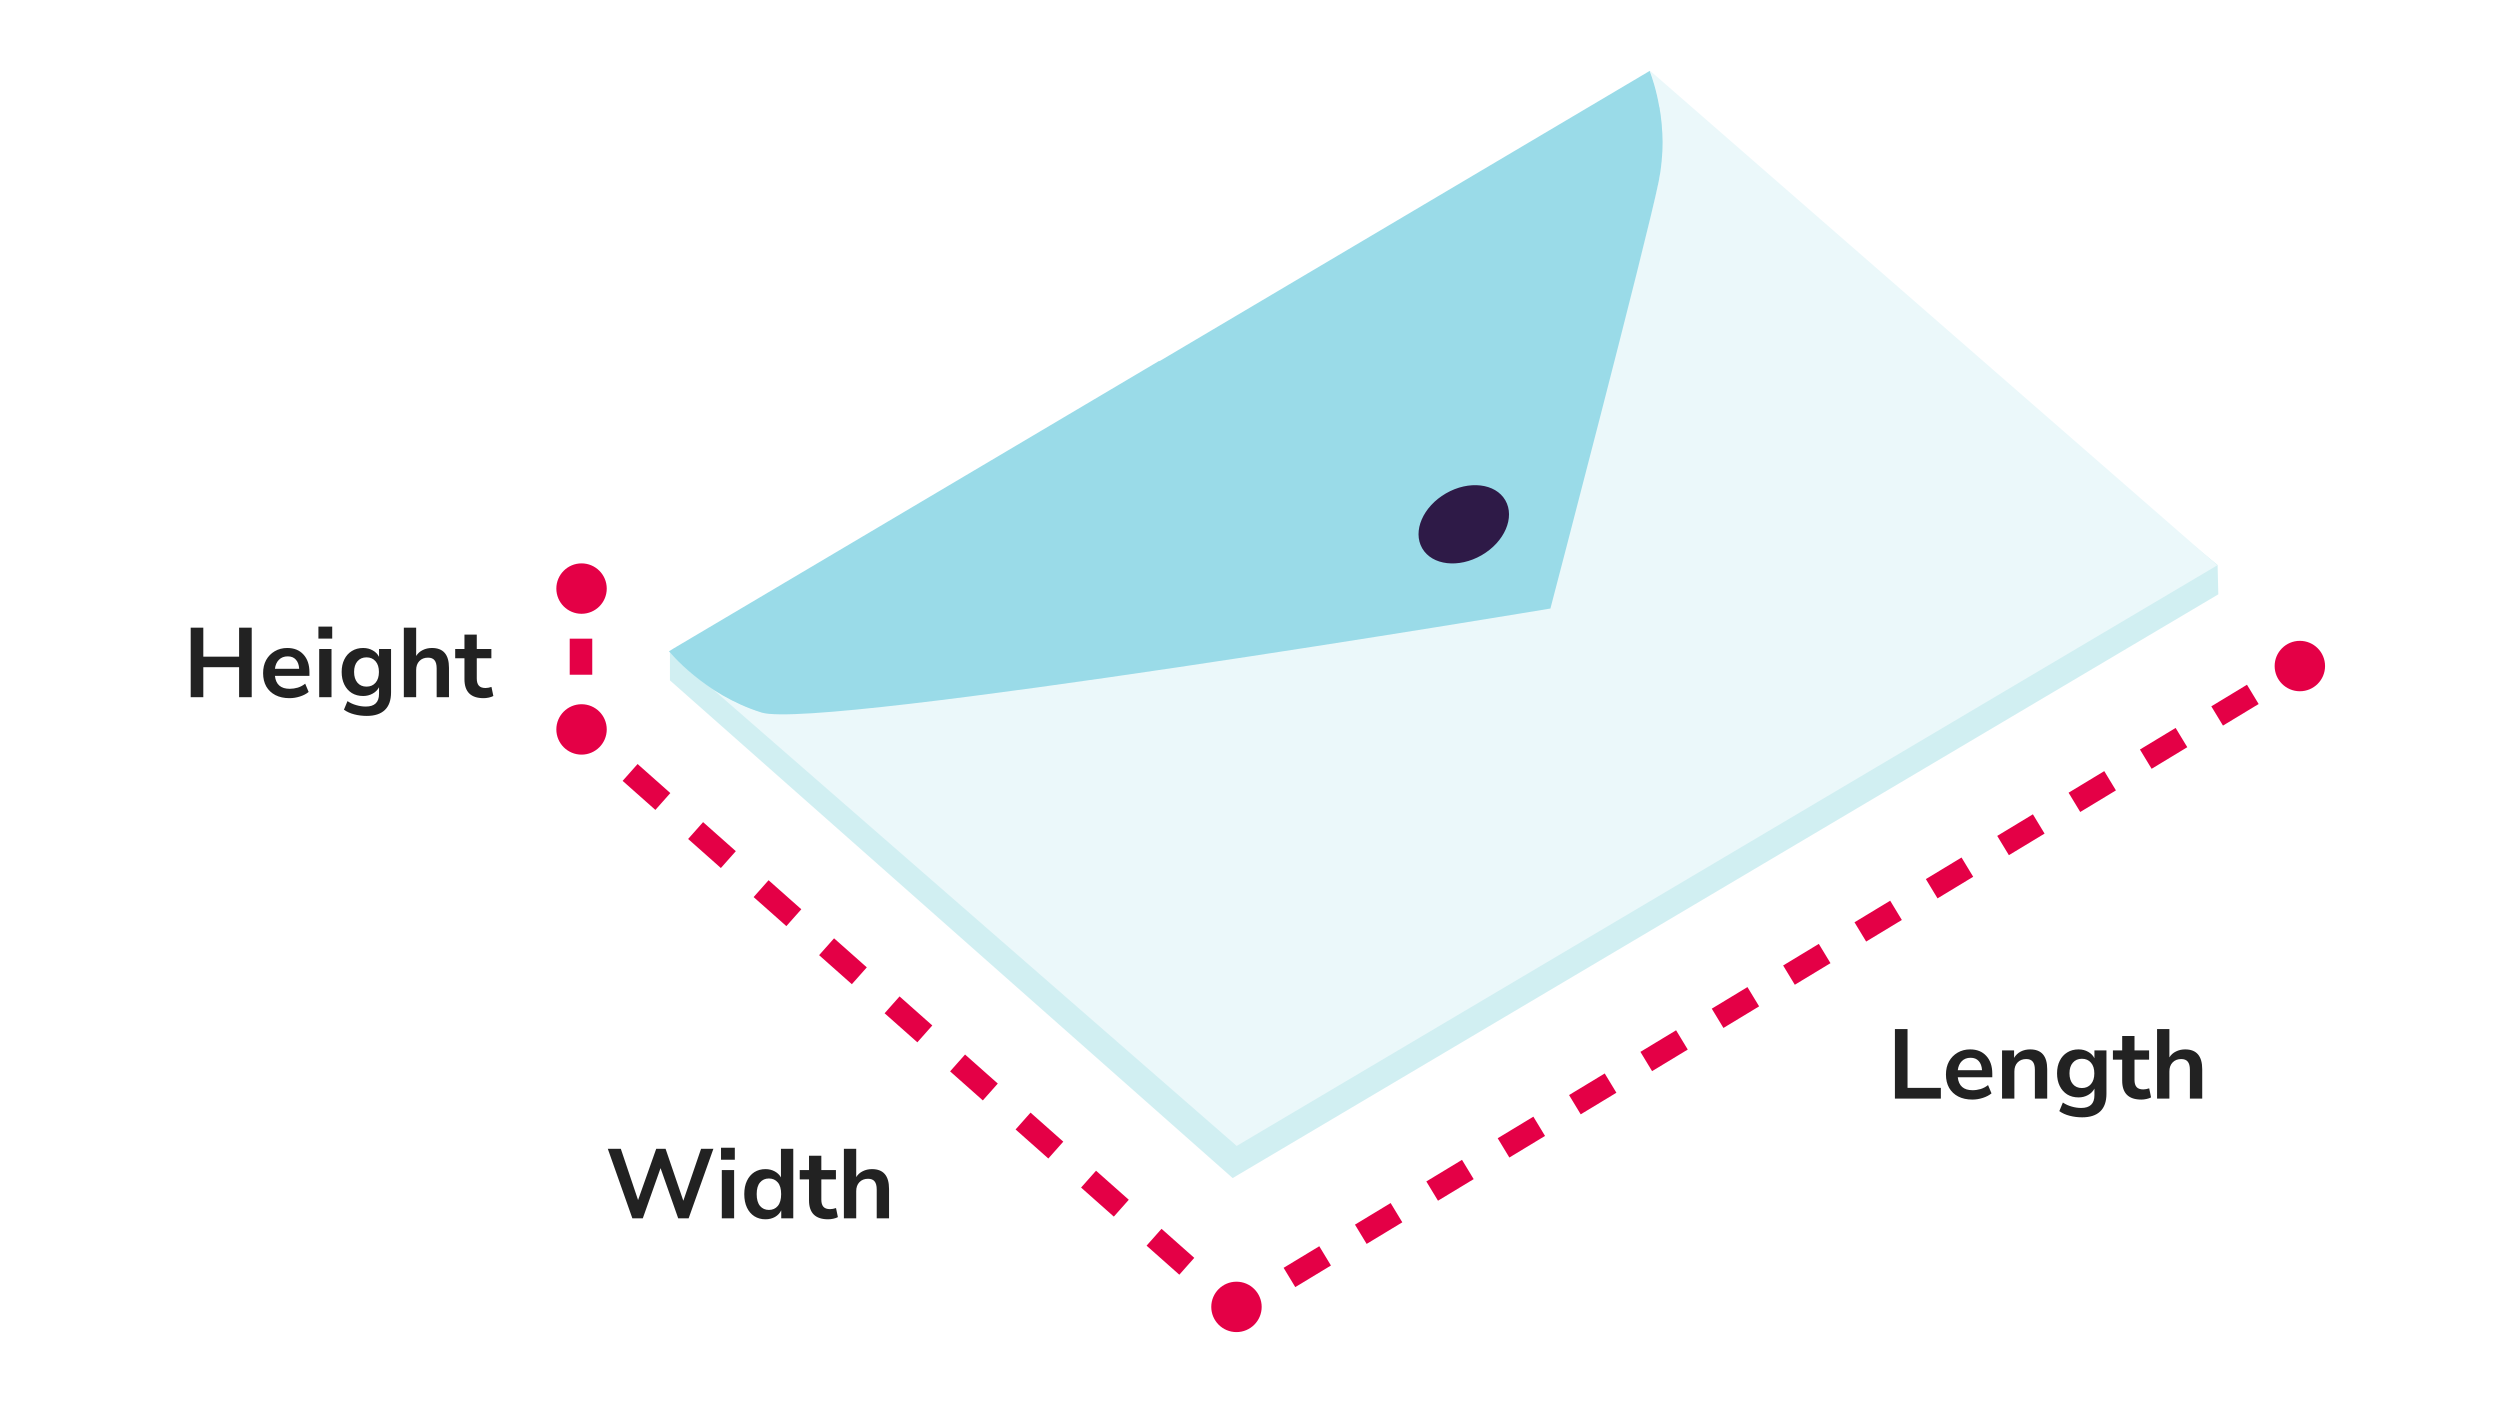 <svg width="355" height="200" viewBox="0 0 355 200" fill="none" xmlns="http://www.w3.org/2000/svg">
<rect x="0" y="0" width="355" height="200" fill="#333333" stroke="none"/>
<rect width="355" height="199.983" fill="white"/>
<path fill-rule="evenodd" clip-rule="evenodd" d="M80.9 85.562V83H84.1V85.562H80.9ZM80.9 95.812V90.688H84.1V95.812H80.9ZM328.329 95.369L325.795 96.902L324.138 94.165L326.672 92.631L328.329 95.369ZM320.728 99.969L315.662 103.035L314.005 100.298L319.072 97.231L320.728 99.969ZM80.9 100.938H84.1V102.781L85.887 104.366L83.763 106.759L80.9 104.219V100.938ZM310.595 106.102L305.529 109.169L303.872 106.431L308.938 103.365L310.595 106.102ZM93.063 115.009L88.413 110.884L90.537 108.491L95.187 112.616L93.063 115.009ZM300.462 112.235L295.395 115.302L293.738 112.565L298.805 109.498L300.462 112.235ZM290.329 118.369L285.262 121.435L283.605 118.698L288.672 115.631L290.329 118.369ZM102.363 123.259L97.713 119.134L99.837 116.741L104.487 120.866L102.363 123.259ZM280.195 124.502L275.129 127.569L273.472 124.831L278.538 121.765L280.195 124.502ZM111.663 131.509L107.013 127.384L109.137 124.991L113.787 129.116L111.663 131.509ZM270.062 130.635L264.995 133.702L263.338 130.965L268.405 127.898L270.062 130.635ZM120.963 139.759L116.313 135.634L118.437 133.241L123.087 137.366L120.963 139.759ZM259.929 136.769L254.862 139.835L253.205 137.098L258.272 134.031L259.929 136.769ZM249.795 142.902L244.729 145.969L243.072 143.231L248.138 140.165L249.795 142.902ZM130.263 148.009L125.613 143.884L127.737 141.491L132.387 145.616L130.263 148.009ZM239.662 149.035L234.595 152.102L232.938 149.365L238.005 146.298L239.662 149.035ZM139.563 156.259L134.913 152.134L137.037 149.741L141.687 153.866L139.563 156.259ZM229.529 155.169L224.462 158.235L222.805 155.498L227.872 152.431L229.529 155.169ZM148.863 164.509L144.213 160.384L146.337 157.991L150.987 162.116L148.863 164.509ZM219.395 161.302L214.329 164.369L212.672 161.631L217.738 158.565L219.395 161.302ZM209.262 167.435L204.195 170.502L202.538 167.765L207.605 164.698L209.262 167.435ZM158.163 172.759L153.513 168.634L155.637 166.241L160.287 170.366L158.163 172.759ZM199.129 173.569L194.062 176.635L192.405 173.898L197.472 170.831L199.129 173.569ZM167.463 181.009L162.813 176.884L164.937 174.491L169.587 178.616L167.463 181.009ZM188.995 179.702L183.929 182.769L182.272 180.031L187.338 176.965L188.995 179.702ZM172.113 185.134L174.237 182.741L175.68 184.021L177.205 183.098L178.862 185.835L175.32 187.979L172.113 185.134Z" fill="#E40046"/>
<path d="M89.794 173L86.308 163.13H88.156L90.606 170.41L93.182 163.13H94.512L97.032 170.508L99.552 163.13H101.302L97.788 173H96.304L93.798 165.874L91.278 173H89.794ZM102.384 164.684V162.976H104.344V164.684H102.384ZM102.496 173V166.154H104.246V173H102.496ZM108.696 173.14C108.099 173.14 107.572 172.995 107.114 172.706C106.666 172.417 106.316 172.006 106.064 171.474C105.812 170.933 105.686 170.298 105.686 169.57C105.686 168.833 105.812 168.203 106.064 167.68C106.316 167.148 106.666 166.737 107.114 166.448C107.572 166.159 108.099 166.014 108.696 166.014C109.182 166.014 109.62 166.121 110.012 166.336C110.404 166.551 110.698 166.835 110.894 167.19V163.13H112.644V173H110.936V171.866C110.75 172.258 110.456 172.571 110.054 172.804C109.653 173.028 109.2 173.14 108.696 173.14ZM109.186 171.81C109.709 171.81 110.129 171.623 110.446 171.25C110.764 170.867 110.922 170.307 110.922 169.57C110.922 168.823 110.764 168.268 110.446 167.904C110.129 167.531 109.709 167.344 109.186 167.344C108.664 167.344 108.244 167.531 107.926 167.904C107.609 168.268 107.45 168.823 107.45 169.57C107.45 170.307 107.609 170.867 107.926 171.25C108.244 171.623 108.664 171.81 109.186 171.81ZM117.595 173.14C115.784 173.14 114.879 172.244 114.879 170.452V167.47H113.563V166.154H114.879V164.11H116.629V166.154H118.701V167.47H116.629V170.354C116.629 170.802 116.727 171.138 116.923 171.362C117.119 171.586 117.436 171.698 117.875 171.698C118.005 171.698 118.141 171.684 118.281 171.656C118.421 171.619 118.565 171.581 118.715 171.544L118.981 172.832C118.813 172.925 118.598 173 118.337 173.056C118.085 173.112 117.837 173.14 117.595 173.14ZM119.832 173V163.13H121.582V167.148C121.815 166.775 122.128 166.495 122.52 166.308C122.912 166.112 123.346 166.014 123.822 166.014C125.437 166.014 126.244 166.952 126.244 168.828V173H124.494V168.912C124.494 168.38 124.391 167.993 124.186 167.75C123.99 167.507 123.682 167.386 123.262 167.386C122.749 167.386 122.338 167.549 122.03 167.876C121.731 168.193 121.582 168.618 121.582 169.15V173H119.832Z" fill="#222222"/>
<path d="M27.078 99V89.13H28.87V93.246H33.952V89.13H35.744V99H33.952V94.744H28.87V99H27.078ZM41.112 99.14C40.337 99.14 39.67 98.995 39.11 98.706C38.55 98.417 38.116 98.006 37.808 97.474C37.51 96.942 37.36 96.312 37.36 95.584C37.36 94.875 37.505 94.254 37.794 93.722C38.093 93.19 38.499 92.775 39.012 92.476C39.535 92.168 40.127 92.014 40.79 92.014C41.761 92.014 42.526 92.322 43.086 92.938C43.656 93.554 43.94 94.394 43.94 95.458V95.976H39.04C39.171 97.199 39.871 97.81 41.14 97.81C41.523 97.81 41.906 97.754 42.288 97.642C42.671 97.521 43.021 97.334 43.338 97.082L43.828 98.258C43.502 98.529 43.091 98.743 42.596 98.902C42.102 99.061 41.607 99.14 41.112 99.14ZM40.86 93.204C40.347 93.204 39.931 93.363 39.614 93.68C39.297 93.997 39.105 94.427 39.04 94.968H42.484C42.447 94.399 42.288 93.965 42.008 93.666C41.737 93.358 41.355 93.204 40.86 93.204ZM45.214 90.684V88.976H47.174V90.684H45.214ZM45.326 99V92.154H47.076V99H45.326ZM52.086 101.66C51.452 101.66 50.854 101.585 50.294 101.436C49.744 101.296 49.258 101.077 48.838 100.778L49.342 99.56C49.734 99.821 50.154 100.013 50.602 100.134C51.05 100.265 51.498 100.33 51.946 100.33C53.197 100.33 53.822 99.728 53.822 98.524V97.586C53.626 97.969 53.323 98.272 52.912 98.496C52.511 98.72 52.063 98.832 51.568 98.832C50.952 98.832 50.416 98.692 49.958 98.412C49.501 98.123 49.146 97.721 48.894 97.208C48.642 96.695 48.516 96.097 48.516 95.416C48.516 94.735 48.642 94.142 48.894 93.638C49.146 93.125 49.501 92.728 49.958 92.448C50.416 92.159 50.952 92.014 51.568 92.014C52.082 92.014 52.539 92.131 52.94 92.364C53.342 92.588 53.636 92.891 53.822 93.274V92.154H55.53V98.314C55.53 99.425 55.236 100.26 54.648 100.82C54.06 101.38 53.206 101.66 52.086 101.66ZM52.044 97.502C52.586 97.502 53.015 97.315 53.332 96.942C53.65 96.569 53.808 96.06 53.808 95.416C53.808 94.772 53.65 94.268 53.332 93.904C53.015 93.531 52.586 93.344 52.044 93.344C51.503 93.344 51.074 93.531 50.756 93.904C50.439 94.268 50.28 94.772 50.28 95.416C50.28 96.06 50.439 96.569 50.756 96.942C51.074 97.315 51.503 97.502 52.044 97.502ZM57.344 99V89.13H59.094V93.148C59.327 92.775 59.64 92.495 60.032 92.308C60.424 92.112 60.858 92.014 61.334 92.014C62.948 92.014 63.756 92.952 63.756 94.828V99H62.006V94.912C62.006 94.38 61.903 93.993 61.698 93.75C61.502 93.507 61.194 93.386 60.774 93.386C60.26 93.386 59.85 93.549 59.542 93.876C59.243 94.193 59.094 94.618 59.094 95.15V99H57.344ZM68.669 99.14C66.858 99.14 65.953 98.244 65.953 96.452V93.47H64.637V92.154H65.953V90.11H67.703V92.154H69.775V93.47H67.703V96.354C67.703 96.802 67.801 97.138 67.997 97.362C68.193 97.586 68.51 97.698 68.949 97.698C69.08 97.698 69.215 97.684 69.355 97.656C69.495 97.619 69.64 97.581 69.789 97.544L70.055 98.832C69.887 98.925 69.672 99 69.411 99.056C69.159 99.112 68.912 99.14 68.669 99.14Z" fill="#222222"/>
<circle cx="82.579" cy="83.579" r="3.579" fill="#E40046"/>
<circle cx="82.579" cy="103.579" r="3.579" fill="#E40046"/>
<circle cx="175.579" cy="185.579" r="3.579" fill="#E40046"/>
<circle cx="326.579" cy="94.579" r="3.579" fill="#E40046"/>
<path fill-rule="evenodd" clip-rule="evenodd" d="M234.46 14.364C234.829 15.338 237.28 22.086 235.668 29.875C233.923 38.335 221.4 85.135 221.4 85.135C221.4 85.135 115.143 98.497 106.918 95.945C104.232 95.106 95.134 93.495 95.134 92.555C95.134 90.037 95.134 96.617 95.134 96.617L175.037 167.287L315 84.397L314.899 80.234L234.393 14.163C234.393 14.163 234.426 14.297 234.46 14.364Z" fill="#D1EFF2"/>
<path fill-rule="evenodd" clip-rule="evenodd" d="M234.325 10.201C234.695 11.175 237.146 17.923 235.534 25.712C233.788 34.172 221.266 80.972 221.266 80.972C221.266 80.972 116.419 103.701 108.16 101.149C99.935 98.598 95 92.454 95 92.454L175.607 162.721L314.866 80.267L234.258 10C234.258 10 234.292 10.134 234.325 10.201Z" fill="#EBF8FA"/>
<path d="M164.629 51.227L95.638 92.085L95 92.487C95 92.487 99.935 98.631 108.16 101.183C116.386 103.734 220.158 86.411 220.158 86.411C220.158 86.411 233.822 34.206 235.534 25.779C237.146 17.957 234.695 11.242 234.326 10.269C234.326 10.201 234.258 10.067 234.258 10.067L164.629 51.294V51.227Z" fill="#9ADBE8"/>
<path d="M210.391 78.841C213.651 76.96 215.158 73.468 213.758 71.044C212.359 68.619 208.581 68.179 205.322 70.061C202.062 71.943 200.554 75.434 201.954 77.859C203.354 80.284 207.131 80.724 210.391 78.841Z" fill="#2E1A47"/>
<path fill-rule="evenodd" clip-rule="evenodd" d="M106.784 95.845C104.098 95.005 100.573 94.267 95 92.454Z" fill="#9ADBE8"/>
<path d="M269.078 156V146.13H270.87V154.474H275.602V156H269.078ZM280.077 156.14C279.302 156.14 278.635 155.995 278.075 155.706C277.515 155.417 277.081 155.006 276.773 154.474C276.474 153.942 276.325 153.312 276.325 152.584C276.325 151.875 276.47 151.254 276.759 150.722C277.058 150.19 277.464 149.775 277.977 149.476C278.5 149.168 279.092 149.014 279.755 149.014C280.726 149.014 281.491 149.322 282.051 149.938C282.62 150.554 282.905 151.394 282.905 152.458V152.976H278.005C278.136 154.199 278.836 154.81 280.105 154.81C280.488 154.81 280.87 154.754 281.253 154.642C281.636 154.521 281.986 154.334 282.303 154.082L282.793 155.258C282.466 155.529 282.056 155.743 281.561 155.902C281.066 156.061 280.572 156.14 280.077 156.14ZM279.825 150.204C279.312 150.204 278.896 150.363 278.579 150.68C278.262 150.997 278.07 151.427 278.005 151.968H281.449C281.412 151.399 281.253 150.965 280.973 150.666C280.702 150.358 280.32 150.204 279.825 150.204ZM284.291 156V149.154H285.999V150.218C286.232 149.826 286.545 149.527 286.937 149.322C287.338 149.117 287.786 149.014 288.281 149.014C289.896 149.014 290.703 149.952 290.703 151.828V156H288.953V151.912C288.953 151.38 288.85 150.993 288.645 150.75C288.449 150.507 288.141 150.386 287.721 150.386C287.208 150.386 286.797 150.549 286.489 150.876C286.19 151.193 286.041 151.618 286.041 152.15V156H284.291ZM295.672 158.66C295.038 158.66 294.44 158.585 293.88 158.436C293.33 158.296 292.844 158.077 292.424 157.778L292.928 156.56C293.32 156.821 293.74 157.013 294.188 157.134C294.636 157.265 295.084 157.33 295.532 157.33C296.783 157.33 297.408 156.728 297.408 155.524V154.586C297.212 154.969 296.909 155.272 296.498 155.496C296.097 155.72 295.649 155.832 295.154 155.832C294.538 155.832 294.002 155.692 293.544 155.412C293.087 155.123 292.732 154.721 292.48 154.208C292.228 153.695 292.102 153.097 292.102 152.416C292.102 151.735 292.228 151.142 292.48 150.638C292.732 150.125 293.087 149.728 293.544 149.448C294.002 149.159 294.538 149.014 295.154 149.014C295.668 149.014 296.125 149.131 296.526 149.364C296.928 149.588 297.222 149.891 297.408 150.274V149.154H299.116V155.314C299.116 156.425 298.822 157.26 298.234 157.82C297.646 158.38 296.792 158.66 295.672 158.66ZM295.63 154.502C296.172 154.502 296.601 154.315 296.918 153.942C297.236 153.569 297.394 153.06 297.394 152.416C297.394 151.772 297.236 151.268 296.918 150.904C296.601 150.531 296.172 150.344 295.63 150.344C295.089 150.344 294.66 150.531 294.342 150.904C294.025 151.268 293.866 151.772 293.866 152.416C293.866 153.06 294.025 153.569 294.342 153.942C294.66 154.315 295.089 154.502 295.63 154.502ZM304.066 156.14C302.255 156.14 301.35 155.244 301.35 153.452V150.47H300.034V149.154H301.35V147.11H303.1V149.154H305.172V150.47H303.1V153.354C303.1 153.802 303.198 154.138 303.394 154.362C303.59 154.586 303.907 154.698 304.346 154.698C304.476 154.698 304.612 154.684 304.752 154.656C304.892 154.619 305.036 154.581 305.186 154.544L305.452 155.832C305.284 155.925 305.069 156 304.808 156.056C304.556 156.112 304.308 156.14 304.066 156.14ZM306.303 156V146.13H308.053V150.148C308.286 149.775 308.599 149.495 308.991 149.308C309.383 149.112 309.817 149.014 310.293 149.014C311.907 149.014 312.715 149.952 312.715 151.828V156H310.965V151.912C310.965 151.38 310.862 150.993 310.657 150.75C310.461 150.507 310.153 150.386 309.733 150.386C309.219 150.386 308.809 150.549 308.501 150.876C308.202 151.193 308.053 151.618 308.053 152.15V156H306.303Z" fill="#222222"/>
</svg>
